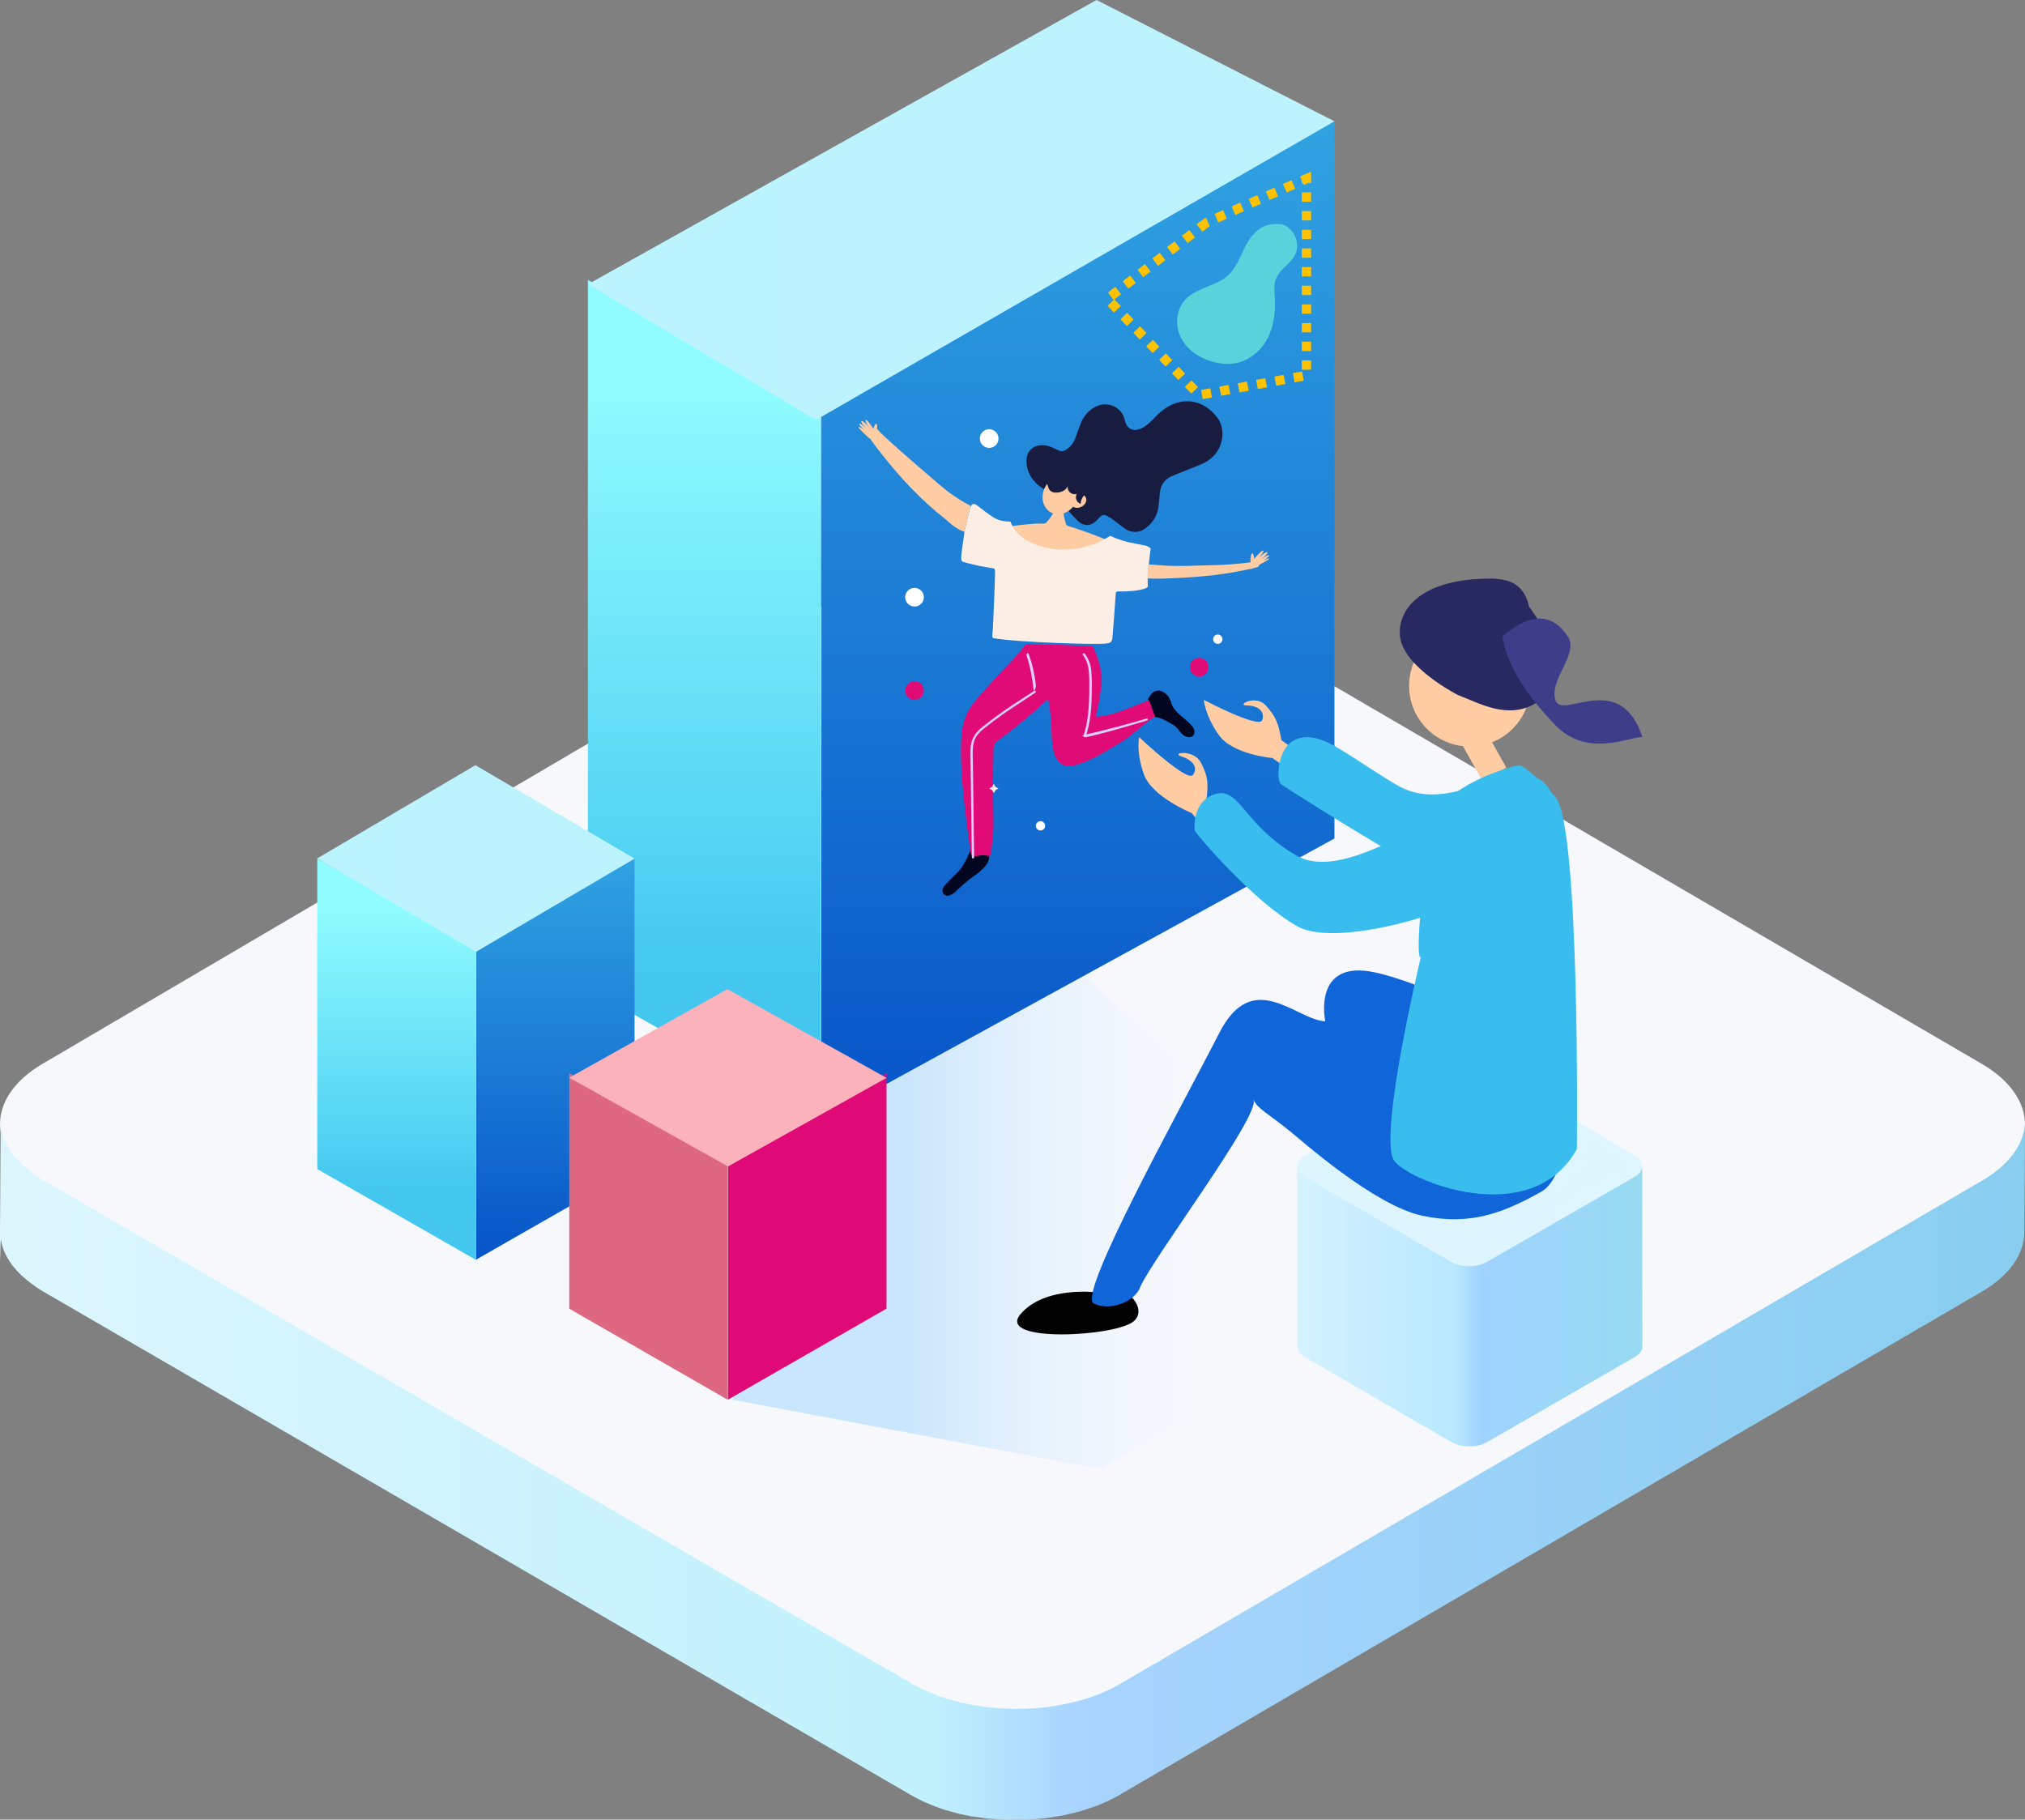 <svg height="195" viewBox="0 0 217 195" width="217" xmlns="http://www.w3.org/2000/svg" xmlns:xlink="http://www.w3.org/1999/xlink"><rect x="0" y="0" width="217" height="195" fill="#808080" stroke="none"/><linearGradient id="a" x1="100%" x2=".001%" y1="50.001%" y2="50.001%"><stop offset="0" stop-color="#f6f8fc"/><stop offset="1" stop-color="#f6f8fc"/></linearGradient><linearGradient id="b" x1="100%" x2="0%" y1="50.028%" y2="50.028%"><stop offset="0" stop-color="#88ceef"/><stop offset=".47" stop-color="#a8d4fe"/><stop offset=".54" stop-color="#c0f1fd"/><stop offset="1" stop-color="#ddf6fe"/></linearGradient><linearGradient id="c" x1="67.661%" x2="25.27%" y1="50%" y2="50%"><stop offset="0" stop-color="#dff3fe" stop-opacity="0"/><stop offset="1" stop-color="#9ed4fc" stop-opacity=".495"/></linearGradient><linearGradient id="d" x1="50%" x2="50%" y1="0%" y2="100%"><stop offset="0" stop-color="#30a3e2"/><stop offset="1" stop-color="#0754c8"/></linearGradient><linearGradient id="e" x1="50%" x2="50%" y1="12.491%" y2="83.043%"><stop offset="0" stop-color="#90fcff"/><stop offset="1" stop-color="#43c7ef"/></linearGradient><linearGradient id="f" x1="100%" x2=".807%" y1="50.001%" y2="50.001%"><stop offset="0" stop-color="#bdf3fe"/><stop offset="1" stop-color="#bbf3ff"/></linearGradient><linearGradient id="g" x1="100%" x2=".807%" y1="50.001%" y2="50.001%"><stop offset="0" stop-color="#ddf5ff"/><stop offset="1" stop-color="#dff5ff"/></linearGradient><linearGradient id="h" x1="100%" x2="0%" y1="50.028%" y2="50.028%"><stop offset="0" stop-color="#d5f2ff"/><stop offset=".46" stop-color="#b8e8ff"/><stop offset=".53" stop-color="#a0d3ff"/><stop offset="1" stop-color="#97daf1"/></linearGradient><g fill="none" fill-rule="evenodd"><g fill-rule="nonzero" transform="translate(0 57)"><path d="m119.269 2.695c-6.154-3.591-16.099-3.596-22.211 0l-92.496 54.307c-6.112 3.587-6.079 9.414.075 13l93.092 54.307c6.154 3.591 16.104 3.587 22.216 0l92.491-54.311c6.116-3.591 6.079-9.414-.075-12.995z" fill="url(#a)"/><path d="m0 78.033v-3.108l.079-11.925c.001.276.023.551.065.823v.094c.043.265.107.526.191.781.009.033.02.066.033.098.087.262.193.516.317.762l.056.108c.131.253.277.499.438.734l.093.131c.183.255.379.5.587.734l.061.061c.182.196.382.388.591.58.13.122.27.238.41.355.14.117.317.257.466.383.149.126.312.229.466.337.265.178.526.355.815.524l93.105 53.956c.345.196.703.383 1.071.561l.307.145c.298.136.605.267.931.388l.251.103c.377.14.768.276 1.164.397.224.07.466.131.689.192l.698.192c.233.056.466.098.708.15l.754.154.27.042c.363.059.731.111 1.104.154l.284.037.587.047c.359.033.717.061 1.076.075.228 0 .466 0 .685.023.219.023.568 0 .852 0h.726l.787-.042c.242 0 .466-.037.726-.061.261-.023.517-.051.778-.084.261-.033.466-.061.694-.098.228-.037.554-.089.829-.14.275-.051.428-.084.643-.131.321-.07.638-.145.955-.229.228-.061.466-.117.685-.182l.345-.108c.349-.112.694-.229 1.034-.355l.163-.061c.289-.108.559-.234.838-.355.135-.065.279-.117.419-.182.4-.192.792-.397 1.169-.617l92.444-53.974c3.036-1.772 4.554-4.087 4.564-6.411l-.079 11.925c0 2.338-1.527 4.639-4.564 6.411l-92.458 53.96c-.377.22-.768.426-1.169.617-.14.065-.284.122-.424.182-.261.117-.517.234-.782.337h-.051l-.163.061c-.34.126-.685.243-1.038.355l-.34.108-.307.094-.377.089c-.317.084-.633.159-.955.229-.102.023-.2.056-.307.075-.107.019-.224.037-.335.056-.275.051-.549.098-.829.14-.13 0-.256.051-.387.065l-.312.037-.773.079c-.144 0-.289.037-.433.047-.144.009-.196 0-.298 0l-.782.042h-.466-.27c-.284 0-.568 0-.852 0h-.466c-.07 0-.14 0-.214 0-.359 0-.717-.047-1.076-.079-.144 0-.289 0-.428-.028h-.163l-.279-.033c-.368-.047-.74-.098-1.104-.159l-.27-.042h-.144c-.205-.037-.405-.089-.61-.131-.205-.042-.466-.094-.708-.15l-.703-.192c-.228-.061-.466-.122-.685-.192l-.107-.028c-.359-.117-.712-.238-1.057-.369l-.251-.103c-.312-.122-.615-.253-.931-.388l-.307-.145c-.368-.178-.726-.365-1.071-.561l-93.04-53.988-.531-.323-.284-.201c-.165-.109-.32-.221-.466-.337-.172-.126-.331-.253-.489-.383-.158-.131-.279-.234-.41-.355l-.182-.154c-.144-.14-.279-.281-.41-.426l-.061-.061c-.163-.182-.312-.365-.466-.547-.051-.061-.088-.126-.135-.187l-.088-.131c-.141-.199-.271-.407-.387-.622 0-.037-.037-.075-.056-.112l-.056-.108c-.108-.218-.204-.441-.289-.669l-.009-.061c-.013-.032-.024-.065-.033-.098-.074-.227-.135-.458-.182-.692 0-.028 0-.056 0-.084v-.098c-.051-.24-.085 2.516-.102 2.27z" fill="url(#b)"/></g><path d="m78.5 150.004 39.518 7.433 33.768-19.907-55.176-51.329z" fill="url(#c)"/><g fill-rule="nonzero"><g transform="translate(63)"><path d="m25 120 .034-76.89 54.966-30.11v76.856z" fill="url(#d)"/><path d="m24.965 120 .035-75.938-25-14.062v75.938z" fill="url(#e)"/><path d="m0 30.466 54.506-30.466 25.494 13-55.556 32z" fill="url(#f)"/></g><g transform="translate(92 24)"><path d="m46.829 1.452c-.256-.671-.786-1.26-1.522-1.432-1.356-.106-2.064.222-2.766.863-.702.641-1.103 1.512-1.495 2.358-.392.846-.806 1.714-1.524 2.339-1.226 1.063-3.116 1.232-4.309 2.331-1.193 1.098-1.373 2.977-.614 4.375.759 1.398 2.313 2.327 3.948 2.619.531.102 1.076.122 1.614.061 1.571-.201 2.918-1.302 3.64-2.645s.891-2.897.806-4.402c-.04-.733-.134-1.503.186-2.172.632-1.327 2.245-1.783 2.207-3.454-.009-.287-.067-.57-.171-.84z" fill="#59d3db"/><path d="m20.092 28.521c-.53-.242-.995-.606-1.356-1.061-.524-.642-.784-1.457-.728-2.281.036-.758.625-1.375 1.385-1.449.437-.058.882.009 1.282.192.242.108.486.21.723.329.303.157.672.113.93-.11.413-.294.725-.706.895-1.182.194-.506.366-1.016.56-1.521.23-.624.633-1.17 1.162-1.576.889-.672 1.982-.706 2.803-.087.357.259.614.631.728 1.055.045.164.085.331.145.493.081.275.271.506.527.639.256.133.555.156.829.064.381-.118.733-.315 1.033-.577.256-.209.496-.438.715-.685.43-.484.936-.897 1.498-1.222 1.744-.974 3.782-.66 5.18 1.155 1.122 1.463.488 3.415-.469 4.279-.369.342-.798.615-1.265.805-.92.372-1.844.735-2.766 1.105-.147.058-.291.125-.434.192-.736.354-1.1.962-1.18 1.752-.046.472-.081.945-.138 1.415-.105.918-.584 1.753-1.325 2.31-.646.56-1.598.597-2.286.089-.372-.252-.719-.541-1.075-.814-.248-.199-.513-.374-.794-.524-.378-.192-.54-.16-.845.148-.139.141-.269.291-.418.422-.604.537-1.3.52-1.883-.033-.302-.315-.796-.759-1.025-1.13.194-.237.48-.468.928-.402.283-.055.493-.292.511-.577.041-.172-.033-.35-.184-.443-.129-.078-.296-.055-.399.056-.02.026-.049.042-.082.045-.032.003-.065-.008-.089-.029-.167-.271-.097-.577 0-.876.025-.073.056-.164 0-.221s-.147 0-.205.05c-.535.423-1.507.173-1.869-.283-.048-.091-.13-.16-.229-.192-.137.135-.247.295-.324.472-.103.229-.238.3-.467.212z" fill="#171c40"/><path d="m20.835 31.013c-.007.022-.016.044-.027.065-.185.323-.412.629-.677.911-.101.103-.265.15-.422.12-1.024-.049-3.716.298-4.709.485.83.873 4.412 2.199 5.725 2.341 2.612.283 4.882-.426 6.275-.908-1.433-.607-2.906-1.148-4.412-1.62-.202-.031-.357-.165-.386-.333-.048-.236-.126-.464-.175-.698-.035-.119-.047-.241-.038-.363.4-.146.74-.384.98-.686.011-.009.025-.016.038-.024v.009c.335.215.864.113 1.178-.225.314-.339.301-.787-.034-1-.187-.113-.43-.144-.649-.08.084-.978-.481-1.828-1.379-1.981-1.008-.175-2.053.597-2.333 1.719-.249 1.014.211 1.967 1.043 2.269z" fill="#ffcca3"/><path d="m20.319 28.182c.037.132.1.256.183.364.173.163.402.25.638.24.51.019 1.076-.207 1.274-.683-.034.257.063.514.258.682.195.168.461.223.705.146-.099.196-.11.427-.03.631s.245.364.45.437c.042-.69.535-1.265 1.203-1.4-.076-.826-.305-1.631-.675-2.371-.133-.293-.319-.557-.548-.781-.744-.665-1.712-.398-2.601-.385-.259 0-.538 0-.75.172-.308.259-.408.768-.424 1.147-.015.615.093 1.228.318 1.799z" fill="#171c40"/><path d="m11.981 67.154c.616-.109 1.227-.248 1.853-.067.004.067.015.134.034.198.282.631.083 1.144-.356 1.615-.262.285-.55.544-.859.775-.758.528-1.472 1.118-2.133 1.766-.219.235-.494.412-.798.513-.189.089-.414.047-.56-.104-.156-.162-.205-.4-.128-.612.068-.19.182-.36.331-.495.353-.362.697-.743 1.068-1.075.758-.696 1.156-1.61 1.546-2.514z" fill="#020620"/><path d="m12.465 67.767c-.386-.097-.42-.13-.465-.471-.217-1.645-1.603-10.538-.75-13.796.185-.709.497-1.375.919-1.964.412-.593 3.133-3.581 3.901-4.349.67-.678 1.29-1.407 1.856-2.18.127 0 .257-.014.384 0 .639.023 1.28.082 1.92.074 1.565-.016 3.125.115 4.687.169.076.011.151.029.223.054.472 1.095.876 2.21.922 3.429-.004.492-.051.982-.141 1.465-.091.778-.234 1.549-.429 2.307-.077.28-.036.333.257.286.431-.057.859-.137 1.282-.239 1.35-.366 2.609-.951 3.923-1.451.122-.038.239-.092.349-.159.092.074.154.18.176.298.134.467.266.935.396 1.404-.029.087-.09.157-.171.195-1.258.799-2.371 1.991-3.651 2.746-1.28.755-2.503 1.574-3.886 2.093-.664.249-1.451.57-2.154.325-1.513-.523-1.269-3.388-1.38-4.68-.049-.584-.204-2.161-.328-2.361-.142.072-.27.173-.375.296-1.503 1.392-3.079 2.695-4.723 3.904-.731.547-.733.537-.75 1.474-.056 2.529-.037 5.057 0 7.586.021 1.114-.165 2-.223 3.118-.017.323-.024.323-.36.389-.471-.156-.939-.045-1.41.041z" fill="#e10b77"/><path d="m31 34.56c-.055-.031-.113-.055-.173-.072-.103-.026-.207-.047-.311-.062-.52-.105-1.041-.204-1.557-.315-.689-.162-1.359-.393-2.001-.689l-.023.017c-1.915 1.245-4.232 1.718-6.484 1.324-1.719-.297-3.558-1.165-4.171-2.858h-.023c-.146 0-.29-.031-.436-.035-.547-.029-1.074-.213-1.52-.53-.533-.348-1.032-.746-1.536-1.134-.428-.33-.621-.272-.819.237-.191.819-.385 1.638-.584 2.456 0 .194-.317 2.056-.356 2.8-.019.402.025.484.432.583.937.257 1.888.456 2.85.596.313.041.321.045.346.367.01.13-.169 5.437-.29 6.762-.033.361 0 .388.348.414 2.172.402 11.484.713 11.93.522.389-.021.553-.194.584-.559.055-.553.358-4.538.36-4.75 0-.173.088-.276.273-.262.746.058 2.877-.076 3.163-.501-.076-1.435.146-2.679.307-4.107z" fill="#fceee5"/><path d="m9.649 28.728c-.772-.586-1.493-1.236-2.231-1.864-1.331-1.132-5.417-4.683-5.372-4.864-.623.245-.428.383-1.045.648.237.321.444.663.69.982 1.981 2.636 4.144 5.099 6.67 7.235.444.371.912.705 1.331 1.106.474.448 1.033.799 1.644 1.03.22-.933.442-1.865.665-2.797-.823-.426-1.61-.919-2.351-1.475z" fill="#ffcca3"/><path d="m42.8 36c-.069.112-.244.195-.458.218-.836.118-1.685.206-2.542.264-1.204.09-2.416.098-3.626.133-1.042.045-2.09.048-3.133.009-.568-.029-1.387-.107-1.953-.142-.089.403-.172 1.011-.116 1.475.026.138 4.091.023 7.071-.314 1.623-.2 3.204-.489 4.717-.862.303-.233.318-.541.039-.782z" fill="#ffcca3"/><path d="m31.781 52.844c-.179-.514-.359-1.027-.54-1.538-.03-.129-.116-.245-.241-.326.092-.188.198-.371.318-.547.41-.535 1.05-.575 1.573-.115.277.226.472.512.561.827.195.803.822 1.361 1.491 1.9.32.247.606.524.85.824.173.204.242.457.192.703-.01.141-.099.27-.24.35-.141.079-.318.1-.48.055-.225-.038-.426-.143-.566-.294-.145-.145-.279-.298-.4-.458-.206-.289-.496-.531-.843-.703-.528-.271-1.019-.618-1.675-.677z" fill="#020620"/><path d="m.006 21.766c.11-.098.623.304.623.304s-.627-.557-.561-.642c.104-.135.802.507.802.507s-.737-.715-.551-.805c.187-.091.816.682.816.682s-.533-.755-.357-.81c.176-.055.819.942.819.942s.15-.55.301-.532c.245.031-.029 1.208-.029 1.208l-.683.38s-1.288-1.136-1.18-1.234z" fill="#ffcca3"/><path d="m43.996 35.879c-.09-.115-.666.247-.666.247s.717-.505.668-.602c-.078-.152-.882.432-.882.432s.856-.655.687-.771c-.169-.116-.925.618-.925.618s.662-.722.498-.799c-.164-.078-.974.879-.974.879s-.055-.588-.202-.587c-.245 0-.19 1.258-.19 1.258l-.01.446s2.086-1.006 1.996-1.121z" fill="#ffcca3"/><g fill="#dccfff"><path d="m24.018 46.159c.471.591.634 1.284.68 1.98s.036 1.419.027 2.124c-.017 1.546-.131 3.1-.619 4.599-.02.058.021.118.091.135s.143-.017.163-.075c.503-1.546.615-3.149.634-4.74 0-.75.032-1.511-.049-2.258-.039-.663-.278-1.307-.695-1.873-.093-.117-.321 0-.228.11z"/><path d="m24.423 54.997c2.3-.526 4.242-1.125 6.499-1.791.136-.04.078-.241-.058-.2-2.257.668-4.535 1.264-6.835 1.788-.138.032.256.236.394.204z"/><path d="m18.998 49.336c-.132-1.125-.388-2.219-.759-3.246-.073-.202-.297-.025-.226.175.36 1.001.63 2.575.756 3.671.025.219.253-.167.228-.383z"/><path d="m18.839 50.02c-.768.529-1.563 1.016-2.338 1.533-1.115.744-2.204 1.527-3.25 2.367-.768.613-1.259 1.396-1.251 2.406v.789l.109 8.229.034 2.548c.008.062.061.109.123.109.063 0 .115-.047.123-.109l-.083-6.311-.053-3.994c-.012-.953-.134-1.945.442-2.775.224-.295.49-.555.789-.773.333-.266.673-.529 1.016-.789.585-.438 1.183-.861 1.792-1.27.876-.592 1.776-1.144 2.654-1.746.13-.089 0-.302-.124-.211z"/></g><path d="m7 49.994c.003.406-.241.774-.616.93s-.807.07-1.094-.218c-.286-.288-.37-.721-.211-1.095s.527-.615.934-.61c.545.007.984.449.987.994z" fill="#e10b77"/><path d="m39 44.5c0 .276-.224.5-.5.5s-.5-.224-.5-.5.224-.5.5-.5.5.224.5.5z" fill="#fff"/><circle cx="6" cy="40" fill="#fff" r="1"/><path d="m15 23c0 .552-.448 1-1 1s-1-.448-1-1 .448-1 1-1c.265 0 .52.105.707.293s.293.442.293.707z" fill="#fff"/><circle cx="36.5" cy="47.5" fill="#e10b77" r="1"/><path d="m20 64.499c.001.202-.121.385-.308.463s-.402.035-.545-.107c-.143-.143-.186-.358-.109-.545.077-.187.26-.309.462-.309.276 0 .499.223.5.499z" fill="#fff"/><path d="m14.5 60 .176.324.324.176-.324.176-.176.324-.178-.324-.322-.176.322-.176z" fill="#fcebe4"/><path d="m31.5 58 .177.323.323.177-.323.177-.177.323-.177-.323-.323-.177.323-.177z" fill="#fcebe4"/></g><g transform="translate(34 82)"><path d="m17 53 .024-33.303 16.976-9.697v33.28z" fill="url(#d)"/><path d="m16.977 53 .023-33.285-17-9.715v33.285z" fill="url(#e)"/><path d="m17.018 20-17.018-10.012 16.947-9.988 17.053 10.012z" fill="url(#f)"/></g><g transform="translate(60.61 105.2)"><path d="m17.39 44.8.024-25.262 16.976-9.738v25.239z" fill="#df0977"/><path d="m17.367 44.8.023-25.245-17-9.755v25.245z" fill="#de6880"/><path d="m17.408 19.8-17.018-9.511 16.947-9.489 17.053 9.511z" fill="#fcb2bb"/></g></g><g fill-rule="nonzero" transform="matrix(-1 0 0 1 176 114)"><path d="m20.336.467c-1.049-.622-2.745-.623-3.787 0l-15.771 9.407c-1.042.621-1.037 1.631.013 2.252l15.873 9.407c1.049.622 2.746.621 3.788 0l15.77-9.408c1.043-.622 1.037-1.631-.013-2.251z" fill="url(#g)"/><path d="m0 30.334v-.018l.013-19.316c0.0.047.004.093.011.139v.016c.007.045.018.089.033.132.001.006.003.011.006.017.015.044.033.087.054.129l.01.018c.022.043.047.084.075.124l.016.022c.031.043.065.085.1.124l.01.01c.031.033.065.066.101.098.022.021.046.04.07.06.024.02.054.044.079.065s.053.039.079.057c.045.03.09.06.139.089l15.875 9.139c.059.033.12.065.183.095l.052.025c.051.023.103.045.159.066l.043.017c.064.024.131.047.198.067.038.012.079.022.118.032l.119.032c.04.01.079.017.121.025l.129.026.046.007c.062.01.125.019.188.026l.048.006.1.008c.061.006.122.01.183.013.039 0 .079 0 .117.004s.097 0 .145 0h.124l.134-.007c.041 0 .079-.006.124-.01s.088-.009.133-.014c.044-.006.079-.01.118-.017.039-.006.094-.015.141-.024s.073-.014.11-.022c.055-.012.109-.025.163-.039.039-.01.079-.02.117-.031l.059-.018c.06-.019.118-.039.176-.06l.028-.01c.049-.018.095-.04.143-.06.023-.011.048-.02.071-.031.068-.032.135-.067.199-.105l15.762-9.143c.518-.3.777-.692.778-1.086l-.013 19.316c0 .396-.26.786-.778 1.086l-15.765 9.14c-.064.037-.131.072-.199.105-.024.011-.048.021-.072.031-.044.02-.088.04-.133.057h-.009l-.028.01c-.058.021-.117.041-.177.06l-.058.018-.052.016-.064.015c-.054.014-.108.027-.163.039-.017.004-.034.01-.052.013s-.038.006-.057.01c-.047.009-.094.017-.141.024-.022 0-.044.009-.066.011l-.053.006-.132.013c-.025 0-.049.006-.074.008-.025.002-.033 0-.051 0l-.133.007h-.079-.046c-.048 0-.097 0-.145 0h-.079c-.012 0-.024 0-.037 0-.061 0-.122-.008-.183-.013-.025 0-.049 0-.073-.005h-.028l-.048-.006c-.063-.008-.126-.017-.188-.027l-.046-.007h-.025c-.035-.006-.069-.015-.104-.022-.035-.007-.079-.016-.121-.025l-.12-.032c-.039-.01-.079-.021-.117-.032l-.018-.005c-.061-.02-.121-.04-.18-.063l-.043-.017c-.053-.021-.105-.043-.159-.066l-.052-.025c-.063-.03-.124-.062-.183-.095l-15.864-9.145-.091-.055-.048-.034c-.028-.018-.055-.037-.079-.057-.029-.021-.056-.043-.083-.065s-.048-.04-.07-.06l-.031-.026c-.025-.024-.048-.048-.07-.072l-.01-.01c-.028-.031-.053-.062-.079-.093-.009-.01-.015-.021-.023-.032l-.015-.022c-.024-.034-.046-.069-.066-.105 0-.006-.006-.013-.01-.019l-.01-.018c-.018-.037-.035-.075-.049-.113l-.002-.01c-.002-.005-.004-.011-.006-.017-.013-.038-.023-.078-.031-.117 0-.005 0-.01 0-.014v-.017c-.009-.041-.015-.082-.017-.124z" fill="url(#h)"/></g><g transform="translate(109 62)"><g fill-rule="nonzero"><path d="m8.699 76.511s-5.709-.788-8.348 2.331c-2.638 3.119 10.402 2.397 12.183.714 1.781-1.683-1.996-4.778-3.836-3.045z" fill="#000"/><path d="m58.79 51.111s1.325 12.397-2.677 14.628c-4.002 2.232-7.592 3.65-12.74 2.536-5.147-1.114-13.001-8.139-14.13-9.043-2.252-1.821-3.577-2.48-3.916-3.384.764 1.671-10.756 16.92-12.131 20.051-.528 1.546-3.174 2.677-4.997 1.786-1.823-.891 9.364-20.959 13.456-28.982 3.612-7.085 8.232-1.392 11.359-1.255 0 0-1.437-6.704 5.336-5.239 6.773 1.465 20.439 8.901 20.439 8.901z" fill="#1065d8"/><path d="m31.377 22c-.229-.148-4.047-2.773-4.047-2.773s-4.235-.354-5.723-2.463-1.607-3.764-1.607-3.764 5.952 3.141 6.263 2.171c.311-.969-.486-1.566-1.66-1.57-1.173-.004.948-1.211 2.044 0s1.353 1.925 1.672 3.719c1.836 1.288 4.681 3.589 4.681 3.589z" fill="#ffcca3"/><path d="m55.623 21.334c-3.942-1.523-9.552 4.027-15.023.747-5.471-3.28-7.783-5.584-10.31-4.986-2.527.598-2.527 4.545-2.034 4.935.257.204 7.956 5.118 12.568 7.706s16.093.755 16.876-1.515c.783-2.27.017-6.077-2.076-6.887z" fill="#39bdee"/><path d="m21.996 29c-.189-.208-3.304-3.874-3.304-3.874s-4.227-1.707-5.106-4.135-.51-3.991-.51-3.991 5.136 4.856 5.752 4.048c.615-.808-.026-1.603-1.226-1.989s1.318-.808 2.087.669c.769 1.477.808 2.219.593 3.974 1.49 1.824 3.717 4.864 3.717 4.864z" fill="#ffcca3"/><circle cx="48.5" cy="11.5" fill="#ffcca3" r="6.5"/><path d="m48.42 16.091 2.928.007.012 5.203-2.928-.007z" fill="#ffcca3" transform="matrix(.874 -.485 .485 .874 -2.805 26.559)"/><path d="m47.214 12.473s-5.846-2.969-6.191-6.285c-.258-2.433 1.613-5.774 8.473-6.153 2.465-.132 4.686-.025 5.368 2.99 4.108 5.651 3.12 8.83.724 10.312-2.98 1.844-6.092 0-8.374-.863z" fill="#292961"/><path d="m53.64 20.008s-6.015 1.453-7.998 4.36c-1.04 1.525-1.851 6.094-2.279 9.995-.387 3.534-.461 6.52-.106 6.2 0 0-4.513 18.859-2.915 21.736 1.135 2.037 14.653 7.786 19.638-1.163 0 0 .384-34.752-2.31-37.731-2.239-2.48-3.612-3.508-4.032-3.397z" fill="#39bdee"/><path d="m48.592 25.673c-3.985-1.525-13.25 7.219-18.777 3.949s-5.94-7.177-8.46-6.557c-2.521.62-2.389 3.576-2.333 3.907.055.331 6.361 7.72 11.024 10.306 4.662 2.586 19.863-2.442 20.655-4.718.792-2.276-.009-6.081-2.108-6.888z" fill="#39bdee"/></g><path d="m52 6.192c2.977-2.539 5.31-2.539 7 0 1.249 1.877-1.999 4.592-1.334 6.808.684 2.281 6.912-3.383 9.334 4-1.203-.153-5.845 2.335-9.334-1.295-3.333-3.467-5.222-6.638-5.666-9.514z" fill="#3d3d89"/></g><path d="m129.336 23.824-10.664 8.203 9.828 10.31 11.5-2.106v-21.078z" stroke="#ffc200" stroke-dasharray="1"/></g></svg>